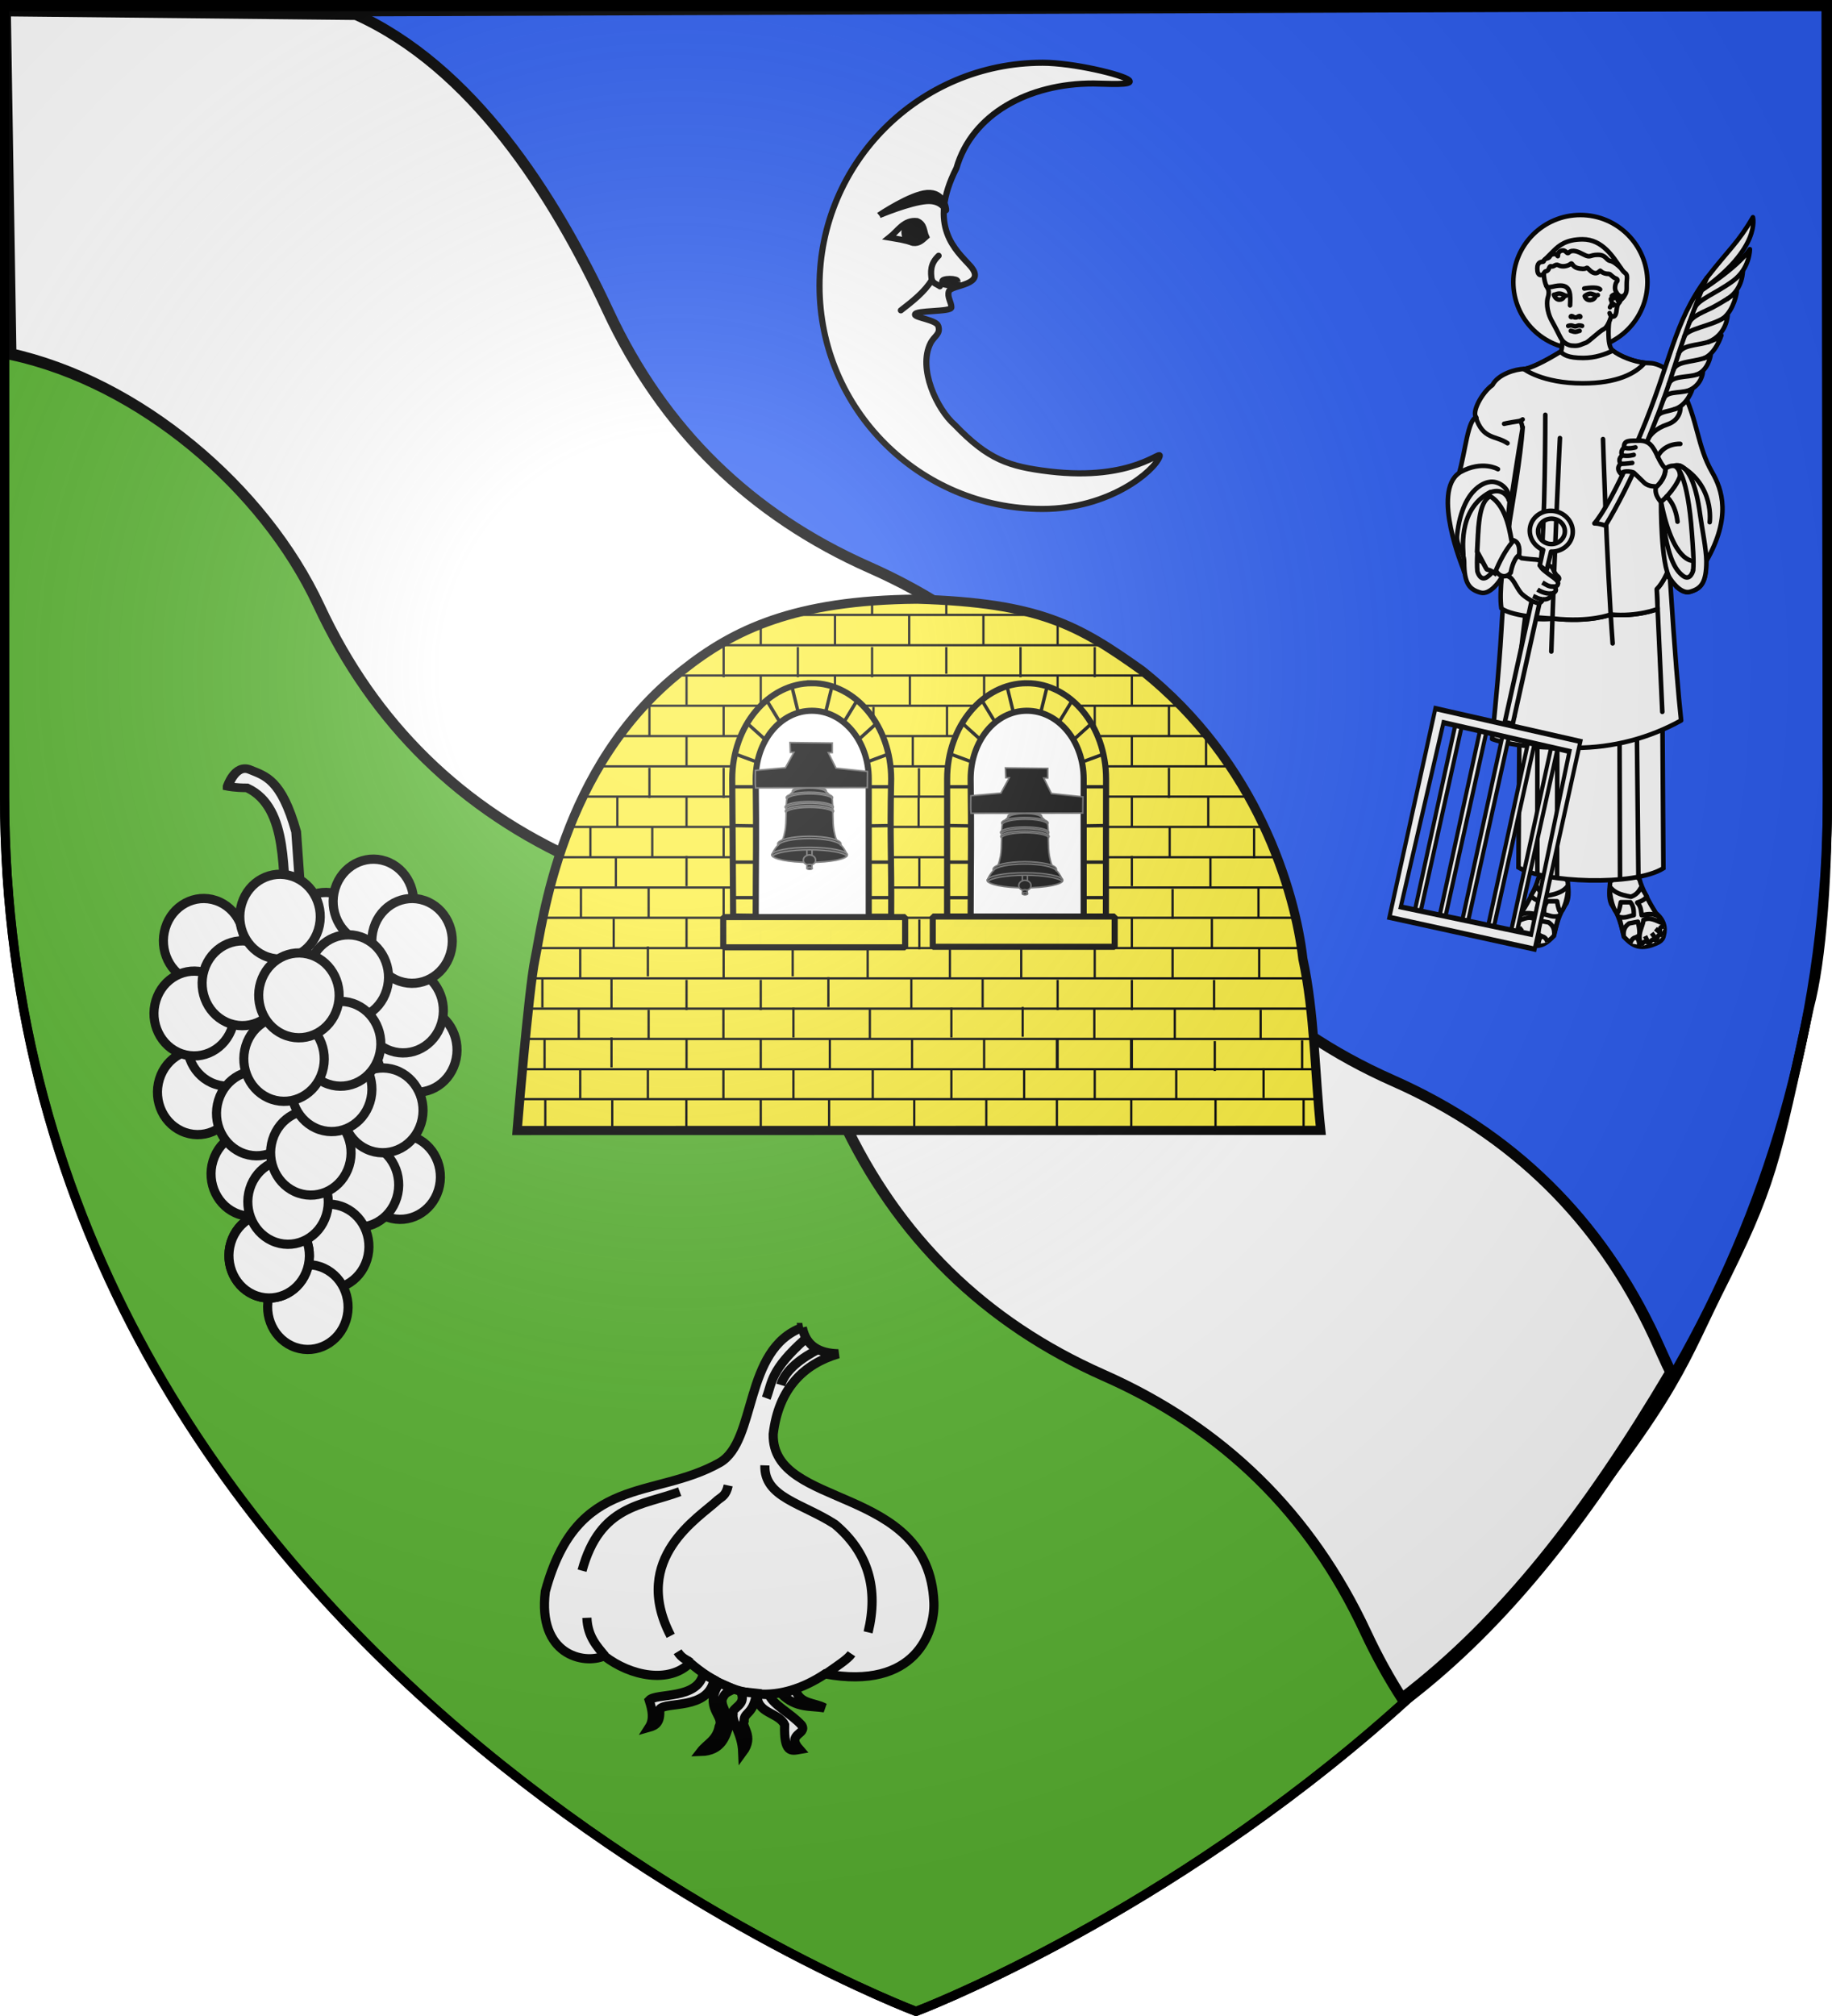 <svg xmlns="http://www.w3.org/2000/svg" xmlns:xlink="http://www.w3.org/1999/xlink" width="600" height="660" version="1.0"><desc>Flag of Canton of Valais (Wallis)</desc><defs><radialGradient xlink:href="#b" id="l" cx="221.445" cy="226.331" r="300" fx="221.445" fy="226.331" gradientTransform="matrix(1.353 0 0 1.349 -77.63 -85.747)" gradientUnits="userSpaceOnUse"/><linearGradient id="b"><stop offset="0" style="stop-color:white;stop-opacity:.314"/><stop offset=".19" style="stop-color:white;stop-opacity:.251"/><stop offset=".6" style="stop-color:#6b6b6b;stop-opacity:.125"/><stop offset="1" style="stop-color:black;stop-opacity:.125"/></linearGradient><pattern id="g" width="10" height="10" patternTransform="scale(10)" patternUnits="userSpaceOnUse"><circle cx="2.567" cy=".81" r=".15" style="fill:#000;stroke:none"/><circle cx="3.048" cy="2.33" r=".15" style="fill:#000;stroke:none"/><circle cx="4.418" cy="2.415" r=".15" style="fill:#000;stroke:none"/><circle cx="1.844" cy="3.029" r=".15" style="fill:#000;stroke:none"/><circle cx="6.08" cy="1.363" r=".15" style="fill:#000;stroke:none"/><circle cx="5.819" cy="4.413" r=".15" style="fill:#000;stroke:none"/><circle cx="4.305" cy="4.048" r=".15" style="fill:#000;stroke:none"/><circle cx="5.541" cy="3.045" r=".15" style="fill:#000;stroke:none"/><circle cx="4.785" cy="5.527" r=".15" style="fill:#000;stroke:none"/><circle cx="2.667" cy="5.184" r=".15" style="fill:#000;stroke:none"/><circle cx="7.965" cy="1.448" r=".15" style="fill:#000;stroke:none"/><circle cx="7.047" cy="5.049" r=".15" style="fill:#000;stroke:none"/><circle cx="4.34" cy=".895" r=".15" style="fill:#000;stroke:none"/><circle cx="7.125" cy=".34" r=".15" style="fill:#000;stroke:none"/><circle cx="9.553" cy="1.049" r=".15" style="fill:#000;stroke:none"/><circle cx="7.006" cy="2.689" r=".15" style="fill:#000;stroke:none"/><circle cx="8.909" cy="2.689" r=".15" style="fill:#000;stroke:none"/><circle cx="9.315" cy="4.407" r=".15" style="fill:#000;stroke:none"/><circle cx="7.82" cy="3.87" r=".15" style="fill:#000;stroke:none"/><circle cx="8.27" cy="5.948" r=".15" style="fill:#000;stroke:none"/><circle cx="7.973" cy="7.428" r=".15" style="fill:#000;stroke:none"/><circle cx="9.342" cy="8.072" r=".15" style="fill:#000;stroke:none"/><circle cx="8.206" cy="9.315" r=".15" style="fill:#000;stroke:none"/><circle cx="9.682" cy="9.475" r=".15" style="fill:#000;stroke:none"/><circle cx="9.688" cy="6.186" r=".15" style="fill:#000;stroke:none"/><circle cx="3.379" cy="6.296" r=".15" style="fill:#000;stroke:none"/><circle cx="2.871" cy="8.204" r=".15" style="fill:#000;stroke:none"/><circle cx="4.59" cy="8.719" r=".15" style="fill:#000;stroke:none"/><circle cx="3.181" cy="9.671" r=".15" style="fill:#000;stroke:none"/><circle cx="5.734" cy="7.315" r=".15" style="fill:#000;stroke:none"/><circle cx="6.707" cy="6.513" r=".15" style="fill:#000;stroke:none"/><circle cx="5.73" cy="9.67" r=".15" style="fill:#000;stroke:none"/><circle cx="6.535" cy="8.373" r=".15" style="fill:#000;stroke:none"/><circle cx="4.37" cy="7.154" r=".15" style="fill:#000;stroke:none"/><circle cx=".622" cy="7.25" r=".15" style="fill:#000;stroke:none"/><circle cx=".831" cy="5.679" r=".15" style="fill:#000;stroke:none"/><circle cx="1.257" cy="8.519" r=".15" style="fill:#000;stroke:none"/><circle cx="1.989" cy="6.877" r=".15" style="fill:#000;stroke:none"/><circle cx=".374" cy="3.181" r=".15" style="fill:#000;stroke:none"/><circle cx="1.166" cy="1.664" r=".15" style="fill:#000;stroke:none"/><circle cx="1.151" cy=".093" r=".15" style="fill:#000;stroke:none"/><circle cx="1.151" cy="10.093" r=".15" style="fill:#000;stroke:none"/><circle cx="1.302" cy="4.451" r=".15" style="fill:#000;stroke:none"/><circle cx="3.047" cy="3.763" r=".15" style="fill:#000;stroke:none"/></pattern><filter id="h" width="1.18" height="1.362" x="-.09" y="-.181"><feGaussianBlur stdDeviation=".494"/></filter></defs><g style="display:inline"><path d="M300 658.5s298.5-112.436 298.5-398.182V1.5H1.5v258.818C1.5 546.064 300 658.5 300 658.5z" style="fill:#5ab532;fill-opacity:1;fill-rule:evenodd;stroke:#000;stroke-width:3;stroke-linecap:butt;stroke-linejoin:miter;stroke-miterlimit:4;stroke-opacity:1;stroke-dasharray:none"/><path d="m1.5 4.302 596.547-2.257.385 246.6c.507 37.861-1.877 66.11-5.836 80.991-11.197 51.536-12.141 58.361-30.215 94.13-12.658 25.725-14.448 35.355-63.618 95.156z" style="fill:#2b5df2;fill-opacity:1;fill-rule:evenodd;stroke:#000;stroke-width:3;stroke-linecap:butt;stroke-linejoin:bevel;stroke-miterlimit:4;stroke-opacity:1;stroke-dasharray:none;display:inline"/><g style="stroke:#000;stroke-width:4.615;stroke-miterlimit:4;stroke-opacity:1;stroke-dasharray:none;display:inline"><path d="m1.5 1.002-17.882 131.84c47.633 4.206 88.892 38.163 103.04 80.589 14.139 42.426 42.426 70.713 84.852 84.852 42.426 14.148 70.704 42.426 84.852 84.86 14.139 42.427 42.426 70.704 84.852 84.853 42.426 14.139 70.713 42.426 84.853 84.852q4.284 12.856 10.301 23.98c43.562-34.951 82.006-81.12 121.284-138.182-1.114-2.801-3.329-10.139-4.308-13.075-14.139-42.427-42.426-70.713-84.852-84.861-42.426-14.139-70.713-42.426-84.853-84.852-14.147-42.426-42.426-70.704-84.852-84.852-42.426-14.139-70.713-42.426-84.852-84.852-14.023-42.05-37.614-86.512-79.416-100.774L1.5 1.68v-.678" style="fill:#fff;fill-opacity:1;stroke:#000;stroke-width:4.615;stroke-miterlimit:4;stroke-opacity:1;stroke-dasharray:none" transform="matrix(.877 .116 .133 .874 .052 1.683)"/></g><g style="fill:#fff;stroke:#000;stroke-width:6.943;stroke-miterlimit:4;stroke-opacity:1;stroke-dasharray:none"><g style="fill:#fff;stroke:#000;stroke-width:5.969;stroke-miterlimit:4;stroke-opacity:1;stroke-dasharray:none"><path d="M305.3 189.648c-38.519 14.244-29.315 73.7-53.664 87.937-43.21 24.398-92.883 6.947-113.642 83.879-5.088 41.265 25.053 47.823 38.332 41.94 17.421 13.486 42.56 18.051 55.919 4.509 29.312 25.17 58.625 26.535 87.937 7.215 58.807 10.784 71.548-27.354 70.801-46.449-3.102-77.662-105.556-60.044-104.623-109.583 3.5-29.869 20.09-45.78 42.39-52.312-12.14-.306-20.909-4.83-23.45-17.136z" style="fill:#fff;stroke:#000;stroke-width:5.969;stroke-linecap:butt;stroke-linejoin:miter;stroke-miterlimit:4;stroke-opacity:1;stroke-dasharray:none" transform="translate(109.195 339.198)scale(.503)"/><path d="M225.48 296.525c-24.14 9.106-51.91 8.312-63.585 51.41M165.052 378.6c.443 12.186 6.549 18.534 11.725 24.803M224.128 400.697c2.555 4.184 5.787 5.181 8.342 6.99M319.957 415.58c8.221-5.725 15.137-10.204 17.362-13.53M348.142 388.07c6.81-28.125.4-51.843-21.646-70.35-21.503-13.838-46.206-17.482-45.547-38.331M219.618 390.325c-26.352-50.726 18.736-77.034 30.665-88.388 2.526-2.073 5.373-2.86 6.765-9.47M281.85 235.646c3.983-10.5 2.447-18.078 25.705-38.783M291.32 227.077c2.953-9.972 13.667-17.665 24.804-23.45M240.813 415.128c-3.7 16.943-30.72 12.236-35.175 17.137 2.041 6.316 3.305 12.46 0 17.587 3.973-1.117 7.524-2.918 6.765-11.725 3.838-5.245 31.498.818 35.4-19.166zM251.41 420.99c-10.834 16.558 3.593 20.885-.225 28.411-1.756 9.002-7.908 11.019-11.95 16.235 13.602-.368 16.229-10.019 18.264-16.686 1.117-6.645-7.065-13.797-3.608-18.94 1.38-2.967 4.259-3.684 6.764-4.96zM265.165 426.628c4.445 9.196-6.417 10.167-4.96 14.656-.61 6.174 5.826 12.424 6.313 24.803 7.895-10.628-1.21-16.503.902-20.293-.228-6.013 5.856-3.683 8.117-18.039zM275.988 428.206c-.993 12.847 14.064 11.787 17.813 20.068-.533 18.534 4.335 16.924 9.696 16.009-9.114-10.337 5.33-9.687 1.353-15.784-6.788-7.543-18.686-13.26-21.196-19.842zM291.772 428.206c9.728 9.457 18.733 7.484 27.96 9.02-6.555-3.646-16.117-2.136-18.941-12.177z" style="fill:#fff;stroke:#000;stroke-width:5.969;stroke-linecap:butt;stroke-linejoin:miter;stroke-miterlimit:4;stroke-opacity:1;stroke-dasharray:none" transform="translate(109.195 339.198)scale(.503)"/></g></g><g style="fill:#fff;stroke:#000;stroke-width:2.956;stroke-miterlimit:4;stroke-opacity:1;stroke-dasharray:none;display:inline"><path d="M783.942 599.635c-10.029-3.377-15.519-14.546-12.262-24.946s14.026-16.093 24.055-12.716 15.518 14.546 12.262 24.946c-3.253 10.387-14.002 16.082-24.024 12.727" style="fill:#fff;fill-opacity:1;fill-rule:evenodd;stroke:#000;stroke-width:4.316;stroke-linecap:round;stroke-linejoin:round;stroke-miterlimit:4;stroke-opacity:1;stroke-dasharray:none;stroke-dashoffset:0" transform="matrix(.69 0 0 .701 -408.481 -63.446)"/><path d="M783.942 599.635c-10.029-3.377-15.519-14.546-12.262-24.946s14.026-16.093 24.055-12.716 15.518 14.546 12.262 24.946c-3.253 10.387-14.002 16.082-24.024 12.727" style="fill:#fff;fill-opacity:1;fill-rule:evenodd;stroke:#000;stroke-width:4.316;stroke-linecap:round;stroke-linejoin:round;stroke-miterlimit:4;stroke-opacity:1;stroke-dasharray:none;stroke-dashoffset:0" transform="matrix(.69 0 0 .701 -412.953 -76.326)"/><path d="M783.942 599.635c-10.029-3.377-15.519-14.546-12.262-24.946s14.026-16.093 24.055-12.716 15.518 14.546 12.262 24.946c-3.253 10.387-14.002 16.082-24.024 12.727" style="fill:#fff;fill-opacity:1;fill-rule:evenodd;stroke:#000;stroke-width:4.316;stroke-linecap:round;stroke-linejoin:round;stroke-miterlimit:4;stroke-opacity:1;stroke-dasharray:none;stroke-dashoffset:0" transform="matrix(.69 0 0 .701 -438.308 -101.095)"/><path d="M783.942 599.635c-10.029-3.377-15.519-14.546-12.262-24.946s14.026-16.093 24.055-12.716 15.518 14.546 12.262 24.946c-3.253 10.387-14.002 16.082-24.024 12.727" style="fill:#fff;fill-opacity:1;fill-rule:evenodd;stroke:#000;stroke-width:4.316;stroke-linecap:round;stroke-linejoin:round;stroke-miterlimit:4;stroke-opacity:1;stroke-dasharray:none;stroke-dashoffset:0" transform="matrix(.69 0 0 .701 -478.292 -99.113)"/><path d="M783.942 599.635c-10.029-3.377-15.519-14.546-12.262-24.946s14.026-16.093 24.055-12.716 15.518 14.546 12.262 24.946c-3.253 10.387-14.002 16.082-24.024 12.727" style="fill:#fff;fill-opacity:1;fill-rule:evenodd;stroke:#000;stroke-width:4.316;stroke-linecap:round;stroke-linejoin:round;stroke-miterlimit:4;stroke-opacity:1;stroke-dasharray:none;stroke-dashoffset:0" transform="matrix(.69 0 0 .701 -422.705 -111.993)"/><path d="M783.942 599.635c-10.029-3.377-15.519-14.546-12.262-24.946s14.026-16.093 24.055-12.716 15.518 14.546 12.262 24.946c-3.253 10.387-14.002 16.082-24.024 12.727" style="fill:#fff;fill-opacity:1;fill-rule:evenodd;stroke:#000;stroke-width:4.316;stroke-linecap:round;stroke-linejoin:round;stroke-miterlimit:4;stroke-opacity:1;stroke-dasharray:none;stroke-dashoffset:0" transform="matrix(.69 0 0 .701 -410.028 -99.113)"/><path d="M783.942 599.635c-10.029-3.377-15.519-14.546-12.262-24.946s14.026-16.093 24.055-12.716 15.518 14.546 12.262 24.946c-3.253 10.387-14.002 16.082-24.024 12.727" style="fill:#fff;fill-opacity:1;fill-rule:evenodd;stroke:#000;stroke-width:4.316;stroke-linecap:round;stroke-linejoin:round;stroke-miterlimit:4;stroke-opacity:1;stroke-dasharray:none;stroke-dashoffset:0" transform="matrix(.69 0 0 .701 -480.242 -49.575)"/><path d="M783.942 599.635c-10.029-3.377-15.519-14.546-12.262-24.946s14.026-16.093 24.055-12.716 15.518 14.546 12.262 24.946c-3.253 10.387-14.002 16.082-24.024 12.727" style="fill:#fff;fill-opacity:1;fill-rule:evenodd;stroke:#000;stroke-width:4.316;stroke-linecap:round;stroke-linejoin:round;stroke-miterlimit:4;stroke-opacity:1;stroke-dasharray:none;stroke-dashoffset:0" transform="matrix(.69 0 0 .701 -470.49 -65.427)"/><path d="M783.942 599.635c-10.029-3.377-15.519-14.546-12.262-24.946s14.026-16.093 24.055-12.716 15.518 14.546 12.262 24.946c-3.253 10.387-14.002 16.082-24.024 12.727" style="fill:#fff;fill-opacity:1;fill-rule:evenodd;stroke:#000;stroke-width:4.316;stroke-linecap:round;stroke-linejoin:round;stroke-miterlimit:4;stroke-opacity:1;stroke-dasharray:none;stroke-dashoffset:0" transform="matrix(.69 0 0 .701 -481.385 -75.335)"/><path d="M293.523 386.72s2.25-7.888 6.752-5.733 9.452 3.12 13.954 21.368l1.8 29.186h-4.501c-1.752-13.954.84-37.425-12.153-44.3-3.601 0-5.852-.52-5.852-.52z" style="fill:#fff;fill-opacity:1;fill-rule:evenodd;stroke:#000;stroke-width:2.956;stroke-linecap:butt;stroke-linejoin:miter;stroke-miterlimit:4;stroke-opacity:1;stroke-dasharray:none" transform="matrix(1.083 0 0 .951 -243.313 -110.33)"/><path d="M783.942 599.635c-10.029-3.377-15.519-14.546-12.262-24.946s14.026-16.093 24.055-12.716 15.518 14.546 12.262 24.946c-3.253 10.387-14.002 16.082-24.024 12.727" style="fill:#fff;fill-opacity:1;fill-rule:evenodd;stroke:#000;stroke-width:4.316;stroke-linecap:round;stroke-linejoin:round;stroke-miterlimit:4;stroke-opacity:1;stroke-dasharray:none;stroke-dashoffset:0" transform="matrix(.69 0 0 .701 -430.91 -87.224)"/><path d="M783.942 599.635c-10.029-3.377-15.519-14.546-12.262-24.946s14.026-16.093 24.055-12.716 15.518 14.546 12.262 24.946c-3.253 10.387-14.002 16.082-24.024 12.727" style="fill:#fff;fill-opacity:1;fill-rule:evenodd;stroke:#000;stroke-width:4.316;stroke-linecap:round;stroke-linejoin:round;stroke-miterlimit:4;stroke-opacity:1;stroke-dasharray:none;stroke-dashoffset:0" transform="matrix(.69 0 0 .701 -465.614 -85.243)"/><path d="M783.942 599.635c-10.029-3.377-15.519-14.546-12.262-24.946s14.026-16.093 24.055-12.716 15.518 14.546 12.262 24.946c-3.253 10.387-14.002 16.082-24.024 12.727" style="fill:#fff;fill-opacity:1;fill-rule:evenodd;stroke:#000;stroke-width:4.316;stroke-linecap:round;stroke-linejoin:round;stroke-miterlimit:4;stroke-opacity:1;stroke-dasharray:none;stroke-dashoffset:0" transform="matrix(.69 0 0 .701 -453.271 -107.04)"/><path d="M783.942 599.635c-10.029-3.377-15.519-14.546-12.262-24.946s14.026-16.093 24.055-12.716 15.518 14.546 12.262 24.946c-3.253 10.387-14.002 16.082-24.024 12.727" style="fill:#fff;fill-opacity:1;fill-rule:evenodd;stroke:#000;stroke-width:4.316;stroke-linecap:round;stroke-linejoin:round;stroke-miterlimit:4;stroke-opacity:1;stroke-dasharray:none;stroke-dashoffset:0" transform="matrix(.69 0 0 .701 -413.928 -21.833)"/><path d="M783.942 599.635c-10.029-3.377-15.519-14.546-12.262-24.946s14.026-16.093 24.055-12.716 15.518 14.546 12.262 24.946c-3.253 10.387-14.002 16.082-24.024 12.727" style="fill:#fff;fill-opacity:1;fill-rule:evenodd;stroke:#000;stroke-width:4.316;stroke-linecap:round;stroke-linejoin:round;stroke-miterlimit:4;stroke-opacity:1;stroke-dasharray:none;stroke-dashoffset:0" transform="matrix(.69 0 0 .701 -427.581 -19.271)"/><path d="M783.942 599.635c-10.029-3.377-15.519-14.546-12.262-24.946s14.026-16.093 24.055-12.716 15.518 14.546 12.262 24.946c-3.253 10.387-14.002 16.082-24.024 12.727" style="fill:#fff;fill-opacity:1;fill-rule:evenodd;stroke:#000;stroke-width:4.316;stroke-linecap:round;stroke-linejoin:round;stroke-miterlimit:4;stroke-opacity:1;stroke-dasharray:none;stroke-dashoffset:0" transform="matrix(.69 0 0 .701 -419.612 -43.63)"/><path d="M783.942 599.635c-10.029-3.377-15.519-14.546-12.262-24.946s14.026-16.093 24.055-12.716 15.518 14.546 12.262 24.946c-3.253 10.387-14.002 16.082-24.024 12.727" style="fill:#fff;fill-opacity:1;fill-rule:evenodd;stroke:#000;stroke-width:4.316;stroke-linecap:round;stroke-linejoin:round;stroke-miterlimit:4;stroke-opacity:1;stroke-dasharray:none;stroke-dashoffset:0" transform="matrix(.69 0 0 .701 -462.688 -22.824)"/><path d="M783.942 599.635c-10.029-3.377-15.519-14.546-12.262-24.946s14.026-16.093 24.055-12.716 15.518 14.546 12.262 24.946c-3.253 10.387-14.002 16.082-24.024 12.727" style="fill:#fff;fill-opacity:1;fill-rule:evenodd;stroke:#000;stroke-width:4.316;stroke-linecap:round;stroke-linejoin:round;stroke-miterlimit:4;stroke-opacity:1;stroke-dasharray:none;stroke-dashoffset:0" transform="matrix(.69 0 0 .701 -460.905 -42.64)"/><path d="M783.942 599.635c-10.029-3.377-15.519-14.546-12.262-24.946s14.026-16.093 24.055-12.716 15.518 14.546 12.262 24.946c-3.253 10.387-14.002 16.082-24.024 12.727" style="fill:#fff;fill-opacity:1;fill-rule:evenodd;stroke:#000;stroke-width:4.316;stroke-linecap:round;stroke-linejoin:round;stroke-miterlimit:4;stroke-opacity:1;stroke-dasharray:none;stroke-dashoffset:0" transform="matrix(.69 0 0 .701 -437.333 .955)"/><path d="M783.942 599.635c-10.029-3.377-15.519-14.546-12.262-24.946s14.026-16.093 24.055-12.716 15.518 14.546 12.262 24.946c-3.253 10.387-14.002 16.082-24.024 12.727" style="fill:#fff;fill-opacity:1;fill-rule:evenodd;stroke:#000;stroke-width:4.316;stroke-linecap:round;stroke-linejoin:round;stroke-miterlimit:4;stroke-opacity:1;stroke-dasharray:none;stroke-dashoffset:0" transform="matrix(.69 0 0 .701 -444.16 20.77)"/><path d="M783.942 599.635c-10.029-3.377-15.519-14.546-12.262-24.946s14.026-16.093 24.055-12.716 15.518 14.546 12.262 24.946c-3.253 10.387-14.002 16.082-24.024 12.727" style="fill:#fff;fill-opacity:1;fill-rule:evenodd;stroke:#000;stroke-width:4.316;stroke-linecap:round;stroke-linejoin:round;stroke-miterlimit:4;stroke-opacity:1;stroke-dasharray:none;stroke-dashoffset:0" transform="matrix(.69 0 0 .701 -456.837 3.927)"/><path d="M783.942 599.635c-10.029-3.377-15.519-14.546-12.262-24.946s14.026-16.093 24.055-12.716 15.518 14.546 12.262 24.946c-3.253 10.387-14.002 16.082-24.024 12.727" style="fill:#fff;fill-opacity:1;fill-rule:evenodd;stroke:#000;stroke-width:4.316;stroke-linecap:round;stroke-linejoin:round;stroke-miterlimit:4;stroke-opacity:1;stroke-dasharray:none;stroke-dashoffset:0" transform="matrix(.69 0 0 .701 -456.837 3.927)"/><path d="M783.942 599.635c-10.029-3.377-15.519-14.546-12.262-24.946s14.026-16.093 24.055-12.716 15.518 14.546 12.262 24.946c-3.253 10.387-14.002 16.082-24.024 12.727" style="fill:#fff;fill-opacity:1;fill-rule:evenodd;stroke:#000;stroke-width:4.316;stroke-linecap:round;stroke-linejoin:round;stroke-miterlimit:4;stroke-opacity:1;stroke-dasharray:none;stroke-dashoffset:0" transform="matrix(.69 0 0 .701 -450.651 -13.667)"/><path d="M783.942 599.635c-10.029-3.377-15.519-14.546-12.262-24.946s14.026-16.093 24.055-12.716 15.518 14.546 12.262 24.946c-3.253 10.387-14.002 16.082-24.024 12.727" style="fill:#fff;fill-opacity:1;fill-rule:evenodd;stroke:#000;stroke-width:4.316;stroke-linecap:round;stroke-linejoin:round;stroke-miterlimit:4;stroke-opacity:1;stroke-dasharray:none;stroke-dashoffset:0" transform="matrix(.69 0 0 .701 -443.184 -29.76)"/><path d="M783.942 599.635c-10.029-3.377-15.519-14.546-12.262-24.946s14.026-16.093 24.055-12.716 15.518 14.546 12.262 24.946c-3.253 10.387-14.002 16.082-24.024 12.727" style="fill:#fff;fill-opacity:1;fill-rule:evenodd;stroke:#000;stroke-width:4.316;stroke-linecap:round;stroke-linejoin:round;stroke-miterlimit:4;stroke-opacity:1;stroke-dasharray:none;stroke-dashoffset:0" transform="matrix(.69 0 0 .701 -436.358 -50.566)"/><path d="M783.942 599.635c-10.029-3.377-15.519-14.546-12.262-24.946s14.026-16.093 24.055-12.716 15.518 14.546 12.262 24.946c-3.253 10.387-14.002 16.082-24.024 12.727" style="fill:#fff;fill-opacity:1;fill-rule:evenodd;stroke:#000;stroke-width:4.316;stroke-linecap:round;stroke-linejoin:round;stroke-miterlimit:4;stroke-opacity:1;stroke-dasharray:none;stroke-dashoffset:0" transform="matrix(.69 0 0 .701 -433.432 -65.427)"/><path d="M783.942 599.635c-10.029-3.377-15.519-14.546-12.262-24.946s14.026-16.093 24.055-12.716 15.518 14.546 12.262 24.946c-3.253 10.387-14.002 16.082-24.024 12.727" style="fill:#fff;fill-opacity:1;fill-rule:evenodd;stroke:#000;stroke-width:4.316;stroke-linecap:round;stroke-linejoin:round;stroke-miterlimit:4;stroke-opacity:1;stroke-dasharray:none;stroke-dashoffset:0" transform="matrix(.69 0 0 .701 -451.961 -60.473)"/><path d="M783.942 599.635c-10.029-3.377-15.519-14.546-12.262-24.946s14.026-16.093 24.055-12.716 15.518 14.546 12.262 24.946c-3.253 10.387-14.002 16.082-24.024 12.727" style="fill:#fff;fill-opacity:1;fill-rule:evenodd;stroke:#000;stroke-width:4.316;stroke-linecap:round;stroke-linejoin:round;stroke-miterlimit:4;stroke-opacity:1;stroke-dasharray:none;stroke-dashoffset:0" transform="matrix(.69 0 0 .701 -447.085 -81.28)"/></g><g style="stroke:#000;stroke-width:6.025;stroke-miterlimit:4;stroke-opacity:1;stroke-dasharray:none;display:inline"><path d="M334.944 267.052c121.44 0 220 98.56 220 220s-98.56 220-220 220c-66.173 0-110.313-37.506-115.424-51.521-3.29-9.019 25.269 24.644 109.018 14.507 39.54-4.786 59.984-11.572 92.814-45.732 17.82-15.468 36.686-55.76 24.094-80.692-3.707-7.34-10.183-8.832-7.67-16.982 1.865-6.046 22.839-8.09 23.017-11.181.27-4.66-35.96-2.344-35.96-7.189 0-4.968 4.457-10.46 2.519-15.821-2.402-6.643-38.465-5.714-20.933-25.282 13.367-14.92 42.723-38.682 13.442-96.187-15.248-53.224-71.143-83.61-135.226-83.45-11.262.027-41.1 2.245-34.879-3.345 5.947-5.343 54.991-17.125 85.188-17.125" style="fill:#fff;fill-opacity:1;fill-rule:evenodd;stroke:#000;stroke-width:6.025;stroke-linecap:round;stroke-linejoin:round;stroke-miterlimit:4;stroke-opacity:1;stroke-dasharray:none;stroke-dashoffset:0" transform="matrix(-.332 0 0 .332 452.644 -68.12)"/><path d="M495.945 417.334s-30.628-20.624-47.096-21.855c-16.469-1.231-18.931 14.93-18.777 16.93s2.924-10.158 19.392-8.927c16.468 1.232 46.48 13.852 46.48 13.852z" style="fill:#000;fill-opacity:1;fill-rule:evenodd;stroke:#000;stroke-width:6.025;stroke-miterlimit:4;stroke-opacity:1;stroke-dasharray:none" transform="matrix(-.332 0 0 .332 452.644 -68.12)"/><path d="M486.095 439.497c-7.799 1.349-15.597 2.326-23.395 5.233-6 .767-9.293-2.98-12.928-6.156 2.491-5.338 1.32-12.246 8.927-15.391 12.936-1.537 18.927 9.66 27.396 16.314z" style="fill:none;stroke:#000;stroke-width:6.025;stroke-linecap:round;stroke-linejoin:miter;stroke-miterlimit:4;stroke-opacity:1;stroke-dasharray:none" transform="matrix(-.332 0 0 .332 452.644 -68.12)"/><path d="M320.746 435.65c0 4.32-4.11 7.83-9.193 7.848-5.084.02-9.23-3.457-9.276-7.779-.045-4.32 4.027-7.86 9.11-7.918 5.084-.058 9.267 3.387 9.358 7.708" style="fill:#000;fill-opacity:1;fill-rule:evenodd;stroke:#000;stroke-width:5.465;stroke-miterlimit:4;stroke-opacity:1;stroke-dasharray:none" transform="matrix(.332 0 0 .404 195.77 -99.885)"/><path d="M437.46 457.35c8.51 8.004 7.927 16.007 6.771 24.01 7.014 11.525 18.633 20.747 30.474 29.859" style="fill:none;stroke:#000;stroke-width:6.025;stroke-linecap:round;stroke-linejoin:miter;stroke-miterlimit:4;stroke-opacity:1;stroke-dasharray:none" transform="matrix(-.332 0 0 .332 452.644 -68.12)"/><path d="M355.53 483.977c0 .932-3.63 1.688-8.121 1.693-4.49.004-8.153-.746-8.193-1.678s3.556-1.696 8.047-1.708c4.49-.013 8.185.73 8.265 1.662" style="fill:#000;fill-opacity:1;fill-rule:evenodd;stroke:#000;stroke-width:4.996;stroke-miterlimit:4;stroke-opacity:1;stroke-dasharray:none" transform="matrix(.332 0 0 .483 195.77 -141.428)"/><path d="M444.385 480.59c-1.335 4.204-6.013 5.149-8.157 6.927" style="fill:none;stroke:#000;stroke-width:6.025;stroke-linecap:round;stroke-linejoin:miter;stroke-miterlimit:4;stroke-opacity:1;stroke-dasharray:none" transform="matrix(-.332 0 0 .332 452.644 -68.12)"/></g><path d="M-357.756 187.196c-40.044.352-59.968 9.954-76.783 23.311-40.086 31.295-45.892 83.272-48.276 94.484-2.105 9.954-5.862 56.162-5.862 56.162l263.199-.046c-1.958-18.711-2.022-38.442-5.862-56.139-2.516-21.97-14.883-64.39-52.76-94.438-20.744-14.762-33.444-22.156-73.656-23.334zm34.99 28.369c17.252 4.023 21.839 14.013 22.804 25.701l.713 51.748h-44.874l-1.081-52.484c3.25-12.555 9.566-22.032 22.437-24.966zm-69.68 1.08c17.253 4.024 21.84 14.013 22.805 25.701l.736 51.748h-44.898l-1.08-52.46c3.25-12.555 9.565-22.056 22.437-24.989z" style="fill:#fcef3c;stroke:#000;stroke-width:3;stroke-linecap:butt;stroke-linejoin:miter;stroke-miterlimit:4;stroke-opacity:1;stroke-dasharray:none" transform="translate(658.046 8.956)"/><path d="M-471.139 261.763h55.978m45.585 0h25.256m44.093 0h55.608M-369.056 251.847h24.02m44.809 0h51.551m-217.715 0h52.01M-369.405 241.931h24.37m44.57 0h45.325m-207.99 0h48.319M-371.486 232.015h29.31m40.519 0h39.087m-192.62 0h43.93M-379.029 222.1h43.766m26.932 0h37.313m-176.322 0h42.412M-436.81 212.184h154.31M-423.246 202.268h127.443M-402.234 192.352h82.841M-475.203 271.679h60.042m45.585 0h24.779m45.285 0h58.868M-477.536 281.595h63.156m45.495 0h24.81m44.157 0h62.648M-479.528 291.51h65.148m44.804 0h25.494m45.285 0h64.73M-481.78 301.427h250.135M-483.941 311.342h253.768M-484.893 321.258h256.02M-485.933 331.174h258.01M-487.404 341.09h260.433M-487.404 350.874h260.433M-315.399 360.511h36.933m-158.915 0h37.193" style="fill:none;stroke:#000;stroke-width:.736px;stroke-linecap:butt;stroke-linejoin:miter;stroke-opacity:1" transform="translate(658.046 8.956)"/><path d="M216.964 325.185v13.435M382.094 325.185v13.435M415.12 325.185v13.435M183.938 325.185v13.435" style="fill:none;stroke:#000;stroke-width:1px;stroke-linecap:butt;stroke-linejoin:miter;stroke-opacity:1" transform="matrix(.736 0 0 .736 77.315 -8.002)"/><path d="M216.964 325.185v13.435M382.094 325.185v13.435M415.12 325.185v13.435M183.938 325.185v13.435" style="fill:none;stroke:#000;stroke-width:1px;stroke-linecap:butt;stroke-linejoin:miter;stroke-opacity:1" transform="matrix(.736 0 0 .736 77.315 12.025)"/><path d="M216.964 325.185v13.435M382.094 325.185v13.435" style="fill:none;stroke:#000;stroke-width:1px;stroke-linecap:butt;stroke-linejoin:miter;stroke-opacity:1" transform="matrix(.736 0 0 .736 77.315 31.272)"/><path d="M216.964 325.185v13.435M382.094 325.185v13.435" style="fill:none;stroke:#000;stroke-width:1px;stroke-linecap:butt;stroke-linejoin:miter;stroke-opacity:1" transform="matrix(.736 0 0 .736 77.315 51.298)"/><g style="stroke:#000"><path d="M216.964 325.185v13.435M382.094 325.185v13.435" style="fill:none;stroke:#000;stroke-width:1px;stroke-linecap:butt;stroke-linejoin:miter;stroke-opacity:1" transform="matrix(.736 0 0 .736 77.315 71.325)"/></g><path d="M-421.122 321.356v9.883M-299.646 321.356v9.883M-421.122 340.998v9.883" style="fill:none;stroke:#000;stroke-width:.736px;stroke-linecap:butt;stroke-linejoin:miter;stroke-opacity:1" transform="translate(658.046 8.956)"/><g style="stroke:#000"><path d="M382.094 325.185v13.2" style="fill:none;stroke:#000;stroke-width:1px;stroke-linecap:butt;stroke-linejoin:miter;stroke-opacity:1" transform="matrix(.736 0 0 .736 77.315 110.859)"/></g><path d="M216.964 324.36v14.26M249.99 325.185v13.435M382.094 325.185v13.435M349.068 325.185v13.435M316.042 325.185v11.9M283.016 325.185v13.435" style="fill:none;stroke:#000;stroke-width:1px;stroke-linecap:butt;stroke-linejoin:miter;stroke-opacity:1" transform="matrix(.736 0 0 .736 77.315 -27.509)"/><path d="M316.042 332.488v6.132M283.016 332.963v5.657" style="fill:none;stroke:#000;stroke-width:1px;stroke-linecap:butt;stroke-linejoin:miter;stroke-opacity:1" transform="matrix(.736 0 0 .736 77.315 -47.796)"/><path d="M235.349 288.375v9.586M268.375 284.526v13.435M367.453 286.89v11.071M334.427 284.526v13.435M301.4 284.526v13.435" style="fill:none;stroke:#000;stroke-width:1px;stroke-linecap:butt;stroke-linejoin:miter;stroke-opacity:1" transform="matrix(.736 0 0 .736 75.938 -8.002)"/><path d="M235.349 284.526v13.435M268.375 284.526v8.84M400.479 284.526v13.435M367.453 284.526v11.435M202.323 284.526v13.435" style="fill:none;stroke:#000;stroke-width:1px;stroke-linecap:butt;stroke-linejoin:miter;stroke-opacity:1" transform="matrix(.736 0 0 .736 75.938 11.505)"/><path d="M400.479 284.526v13.435M433.505 284.526v13.435M202.323 284.526v13.435" style="fill:none;stroke:#000;stroke-width:1px;stroke-linecap:butt;stroke-linejoin:miter;stroke-opacity:1" transform="matrix(.736 0 0 .736 75.938 31.532)"/><path d="M400.479 284.526v13.435M202.323 284.526v13.435" style="fill:none;stroke:#000;stroke-width:1px;stroke-linecap:butt;stroke-linejoin:miter;stroke-opacity:1" transform="matrix(.736 0 0 .736 75.938 51.298)"/><path d="M400.479 284.526v13.435M202.323 284.526v13.435" style="fill:none;stroke:#000;stroke-width:1px;stroke-linecap:butt;stroke-linejoin:miter;stroke-opacity:1" transform="matrix(.736 0 0 .736 75.938 70.805)"/><path d="M235.349 288.526v9.435M400.479 284.526v13.435M367.453 286.526v11.435M202.323 284.526v13.435" style="fill:none;stroke:#000;stroke-width:1px;stroke-linecap:butt;stroke-linejoin:miter;stroke-opacity:1" transform="matrix(.736 0 0 .736 75.938 91.092)"/><g style="stroke:#000"><path d="M235.349 284.526v13.435M400.479 284.526v13.435M367.453 284.526v13.435M202.323 284.526v13.435" style="fill:none;stroke:#000;stroke-width:1px;stroke-linecap:butt;stroke-linejoin:miter;stroke-opacity:1" transform="matrix(.736 0 0 .736 75.938 111.379)"/></g><g style="stroke:#000"><path d="M235.349 284.526v13.435M400.479 284.526v13.435M367.453 284.526v13.435M202.323 284.526v13.435M235.349 311.026v13.435M202.249 311.026v13.435" style="fill:none;stroke:#000;stroke-width:1px;stroke-linecap:butt;stroke-linejoin:miter;stroke-opacity:1" transform="matrix(.736 0 0 .736 75.938 130.886)"/></g><g style="stroke:#000"><path d="M235.349 284.526v13.435M202.323 284.526v13.435M235.349 311.026v13.435M202.249 311.026v13.435" style="fill:none;stroke:#000;stroke-width:1px;stroke-linecap:butt;stroke-linejoin:miter;stroke-opacity:1" transform="matrix(-.736 0 0 .736 519.358 130.886)"/></g><path d="M-360.05 212.004v9.786M-335.74 212.242v9.787M-347.895 222.253v9.786M-371.968 222.49v9.787M-455.864 251.807v9.786M-444.423 261.579v9.786M-464.682 261.817v9.786M-456.34 271.589v9.786M-445.615 281.6v9.786M-467.78 281.838v9.786M-359.097 232.024v9.787M-357.078 242.511v9.787M-357.19 252.283v9.787M-348.372 261.817v9.786M-356.952 271.827v9.787M-348.372 281.6v9.786M-457.055 291.848v9.786M-445.853 300.905v9.786M-468.019 301.381v9.787M-457.77 311.392v9.786M-468.496 321.164v9.786M-445.615 321.64v9.787M-457.77 330.697v9.787M-479.698 331.412v9.787M-480.413 311.153v9.787M-468.019 341.184v9.787M-445.853 340.946v9.786M-479.46 350.718v9.786M-457.532 351.195v9.786M-356.952 292.086v9.787M-359.574 311.392v9.786M-359.336 331.412v9.787M-358.62 350.718v9.786M-386.745 310.915v9.787M-398.424 300.905v9.786M-398.185 320.925v9.787M-386.268 331.174v9.786M-386.507 350.956v9.787M-398.185 340.946v9.786M-386.03 294.552v6.844M-373.875 301.858v9.787M-373.16 321.164v9.786M-336.217 311.153v9.787M-335.74 330.936v9.786M-335.025 350.718v9.786M-262.331 252.045v9.786M-261.616 271.589v9.786M-261.14 291.848v9.786M-260.425 311.868v9.787M-260.186 331.889v9.786M-259.948 350.718v9.786M-274.963 261.817v9.786M-274.01 282.076v9.786M-274.01 301.381v9.787M-273.295 321.164v9.786M-272.818 341.184v9.787M-245.886 281.6v9.786M-245.647 301.381v9.787M-245.17 321.64v9.787M-244.217 340.708v9.786M-231.585 331.65v9.787M-231.109 350.718v9.786M-247.316 262.294v9.786M-346.942 301.858v9.787M-323.585 301.62v9.786M-335.263 292.604v8.315M-346.465 320.925v9.787M-323.108 320.687v9.786M-372.206 340.946v9.786M-346.465 341.184v9.787M-322.631 341.184v9.787" style="fill:none;stroke:#000;stroke-width:.736px;stroke-linecap:butt;stroke-linejoin:miter;stroke-opacity:1" transform="translate(658.046 8.956)"/><g style="stroke:#000;stroke-width:2;stroke-miterlimit:4;stroke-opacity:1;stroke-dasharray:none"><path d="M-392.131 214.71c-14.376 0-26.105 14.1-26.105 31.349l.306 45.005 7.383.108c.032-20.945.258-24.188 0-45.113 0-12.372 8.109-22.331 18.416-22.331s18.608 9.962 18.608 22.33v45.114h7.341c.14-20.953-.456-24.174 0-45.113 0-17.252-11.573-31.35-25.95-31.35zm70.397 0c-14.376 0-26.115 14.1-26.115 31.349v45.113h7.699c.032-20.945.258-24.188 0-45.113 0-12.372 8.109-22.331 18.416-22.331s18.6 9.962 18.6 22.33v45.114h7.278l.062-45.113c0-17.252-11.564-31.35-25.94-31.35z" style="fill:#fcef3c;fill-opacity:1;fill-rule:evenodd;stroke:#000;stroke-width:2;stroke-linecap:butt;stroke-linejoin:miter;stroke-miterlimit:4;stroke-opacity:1;stroke-dasharray:none;display:inline" transform="translate(658.046 8.956)"/><path d="M-421.177 291.283h59.578v9.898h-59.578zM-352.557 291.107h59.579v9.899h-59.579z" style="opacity:.99;fill:#fcef3c;fill-opacity:1;fill-rule:nonzero;stroke:#000;stroke-width:2;stroke-linecap:round;stroke-linejoin:bevel;stroke-miterlimit:4;stroke-opacity:1;stroke-dasharray:none" transform="translate(658.046 8.956)"/></g><path d="M-418.305 284.918h7.739m-7.739-11.628h7.739m-7.739-11.98 7.739.124m-7.739-12.81h7.739m-6.876-10.798 7.427 2.74m-3.298-12.713 6.077 5.481m.33-12.945 4.312 7.101m3.823-12.016 2.132 8.72m30.674 60.724h-7.738m7.738-11.628h-7.738m7.738-11.98-7.738.124m7.738-12.81h-7.738m6.875-10.798-7.427 2.74m3.298-12.713-6.077 5.481m-.33-12.945-4.312 7.101m-3.823-12.016-2.132 8.72M-347.834 284.918h7.738m-7.738-11.628h7.738m-7.738-11.98 7.738.124m-7.738-12.81h7.738m-6.875-10.798 7.427 2.74m-3.299-12.713 6.078 5.481m.329-12.945 4.312 7.101m3.823-12.016 2.133 8.72m30.673 60.724h-7.738m7.738-11.628h-7.738m7.738-11.98-7.738.124m7.738-12.81h-7.738m6.875-10.798-7.427 2.74m3.298-12.713-6.077 5.481m-.329-12.945-4.312 7.101m-3.823-12.016-2.133 8.72" style="fill:none;stroke:#000;stroke-width:1.103;stroke-linecap:butt;stroke-linejoin:miter;stroke-miterlimit:4;stroke-opacity:1;stroke-dasharray:none" transform="translate(658.046 8.956)"/><g style="fill:#000;stroke:#606060;stroke-width:.68;stroke-miterlimit:4;stroke-opacity:1;stroke-dasharray:none"><path d="M442.76 485.437c0 23.926-100.683 43.32-224.884 43.32S-7.008 509.364-7.008 485.438c0-23.925 100.684-43.32 224.884-43.32s224.885 19.395 224.885 43.32z" style="fill:#000;fill-opacity:1;stroke:#606060;stroke-width:8.918;stroke-miterlimit:4;stroke-opacity:1;stroke-dasharray:none" transform="matrix(.055 0 0 .057 253.176 252.197)"/><g style="fill:#000;stroke:#606060;stroke-width:8.749;stroke-miterlimit:4;stroke-opacity:1;stroke-dasharray:none"><g style="fill:#000;stroke:#606060;stroke-width:8.749;stroke-miterlimit:4;stroke-opacity:1;stroke-dasharray:none"><path d="m262.927 560.44-.136 18.722c0 2.647 2.415 4.778 5.415 4.778h18.475c3 0 5.415-2.131 5.415-4.778l-.18-18.544c12.043-5.4 20.566-11.673 20.566-25.925 0-14.012-8.239-22.112-20.26-27.944l-.126-96.602c0-2.647-2.415-4.778-5.415-4.778h-18.475c-3 0-5.415 2.13-5.415 4.778l-.057 97.047c-12.026 5.293-20.33 13.432-20.33 27.499 0 14.217 8.347 20.254 20.523 25.746z" style="fill:#000;fill-opacity:1;stroke:#606060;stroke-width:8.749;stroke-miterlimit:4;stroke-opacity:1;stroke-dasharray:none" transform="matrix(.057 0 0 .057 249.294 251.132)"/><path d="M-144.286 229.977c0 6.007-8.156 10.876-18.217 10.876s-18.218-4.87-18.218-10.876c0-6.007 8.157-10.876 18.218-10.876s18.217 4.869 18.217 10.876z" style="fill:#000;fill-opacity:1;stroke:#606060;stroke-width:12.316;stroke-miterlimit:4;stroke-opacity:1;stroke-dasharray:none" transform="matrix(.047 0 0 .035 272.79 276.243)"/></g><path d="M262.88 506.975c13.394-4.421 19.722-2.73 29.405 0M262.88 560.975c13.394-4.421 19.722-2.73 29.405 0" style="fill:#000;stroke:#606060;stroke-width:8.749;stroke-linecap:butt;stroke-linejoin:miter;stroke-miterlimit:4;stroke-opacity:1;stroke-dasharray:none" transform="matrix(.057 0 0 .057 249.294 251.132)"/></g><g style="fill:#000;stroke:#606060;stroke-width:8.749;stroke-miterlimit:4;stroke-opacity:1;stroke-dasharray:none"><path d="M495.65 527.335c0-23.929-97.121-40.872-216.526-40.872-119.404 0-216.312 19.42-216.185 40.872 5.93-19.838 15.783-33.598 26.135-47.351l19.464-21.595c7.253-.09 9.955-9.282 14.082-15.625 9.028-18.022 12.42-38.019 16.479-56.981 9.564-56.779 3.32-115.398 8.977-173.563 1.473-4.66 1.036-12.165 3.587-16.217 17.785-22.112 30.345-32.034 43.183-42.606 3.9-3.21 6.457-7.9 14.149-9.476 20.076-4.79 53.798-9.128 70.47-8.938 16.672-.19 50.395 4.149 70.47 8.938 7.693 1.575 10.25 6.266 14.149 9.476 12.839 10.572 25.399 20.494 43.183 42.606 2.552 4.052 2.114 11.557 3.587 16.217 5.657 58.165-.586 116.784 8.977 173.563 4.06 18.962 7.452 38.959 16.479 56.981 4.127 6.343 6.83 15.535 14.083 15.625l19.464 21.595c10.351 13.753 19.991 29.99 25.793 47.35z" style="fill:#000;fill-opacity:1;fill-rule:evenodd;stroke:#606060;stroke-width:8.749;stroke-linecap:butt;stroke-linejoin:miter;stroke-miterlimit:4;stroke-opacity:1;stroke-dasharray:none" transform="matrix(.057 0 0 .057 249.202 249.921)"/><g style="fill:#000;stroke:#606060;stroke-width:8.749;stroke-miterlimit:4;stroke-opacity:1;stroke-dasharray:none"><path d="M66.316 533.348c-2.296-2.53-3.5-5.12-3.5-7.781 0-23.929 96.908-43.344 216.313-43.344s216.312 19.415 216.312 43.344c0 2.114-.789 4.186-2.25 6.219-18.347-20.21-106.662-35.563-212.781-35.563-108.844 0-199 16.146-214.094 37.125z" style="fill:#000;fill-opacity:1;stroke:#606060;stroke-width:8.749;stroke-miterlimit:4;stroke-opacity:1;stroke-dasharray:none;display:inline" transform="matrix(.057 0 0 .057 249.202 249.921)"/><path d="M277.665 219.237c-76.485 0-138.56 14.067-138.56 31.416 0 2.612 1.413 5.163 4.065 7.59 5.174-16.266 64.01-29.12 135.738-29.12 69.099 0 126.229 11.922 134.95 27.338 1.55-1.881 2.366-3.826 2.366-5.808 0-17.349-62.075-31.416-138.56-31.416z" style="fill:#000;fill-opacity:1;stroke:#606060;stroke-width:8.749;stroke-miterlimit:4;stroke-opacity:1;stroke-dasharray:none" transform="matrix(.057 0 0 .057 249.202 249.921)"/><path d="M279.165 242.512c-76.609 0-138.785 14.066-138.785 31.414 0 2.613 1.415 5.164 4.071 7.59 5.183-16.265 64.115-29.118 135.96-29.118 69.21 0 126.433 11.92 135.169 27.336 1.552-1.881 2.37-3.825 2.37-5.808 0-17.348-62.176-31.414-138.785-31.414zM278.999 164.957c-73.627 0-133.382 14.085-133.382 31.456 0 2.616 1.36 5.17 3.912 7.6 4.981-16.287 61.619-29.156 130.667-29.156 66.517 0 121.512 11.936 129.908 27.372 1.492-1.884 2.277-3.83 2.277-5.816 0-17.37-59.755-31.456-133.382-31.456zM280.535 132.776c-52.577 0-99.321 11.755-99.321 26.25 0 1.799-.704 3.552.549 5.25 6.704-12.69 51.798-22.469 99.678-22.469 46.05 0 85.412 9.02 94.249 21 .645-1.233.095-2.5.095-3.781 0-14.495-42.673-26.25-95.25-26.25zM278.318 418.711c-100.342 0-181.764 19.48-181.764 43.481 0 2.236.688 4.42 2.051 6.566 13.269-20.883 88.719-36.915 179.713-36.915s166.475 16.032 179.743 36.915c1.364-2.145 2.052-4.33 2.052-6.566 0-24-81.453-43.48-181.795-43.48z" style="fill:#000;fill-opacity:1;stroke:#606060;stroke-width:8.749;stroke-miterlimit:4;stroke-opacity:1;stroke-dasharray:none" transform="matrix(.057 0 0 .057 249.202 249.921)"/></g></g><path d="m269.1 95.881.187 4.375h1.563l-3.75 6.844-13.375 1.177c-.017 3.132-.152 5.967.104 7.802l49.708-.104.073-7.21-14.01-1.477-3.438-6.907h1.782v-4.28z" style="fill:#000;stroke:#606060;stroke-width:.68;stroke-linecap:butt;stroke-linejoin:miter;stroke-miterlimit:4;stroke-opacity:1;stroke-dasharray:none" transform="matrix(.736 0 0 .736 60.657 172.516)"/></g><g style="fill:#000;stroke:#606060;stroke-width:.68;stroke-miterlimit:4;stroke-opacity:1;stroke-dasharray:none"><path d="M442.76 485.437c0 23.926-100.683 43.32-224.884 43.32S-7.008 509.364-7.008 485.438c0-23.925 100.684-43.32 224.884-43.32s224.885 19.395 224.885 43.32z" style="fill:#000;fill-opacity:1;stroke:#606060;stroke-width:8.918;stroke-miterlimit:4;stroke-opacity:1;stroke-dasharray:none" transform="matrix(.055 0 0 .057 323.732 260.51)"/><g style="fill:#000;stroke:#606060;stroke-width:8.749;stroke-miterlimit:4;stroke-opacity:1;stroke-dasharray:none"><g style="fill:#000;stroke:#606060;stroke-width:8.749;stroke-miterlimit:4;stroke-opacity:1;stroke-dasharray:none"><path d="m262.927 560.44-.136 18.722c0 2.647 2.415 4.778 5.415 4.778h18.475c3 0 5.415-2.131 5.415-4.778l-.18-18.544c12.043-5.4 20.566-11.673 20.566-25.925 0-14.012-8.239-22.112-20.26-27.944l-.126-96.602c0-2.647-2.415-4.778-5.415-4.778h-18.475c-3 0-5.415 2.13-5.415 4.778l-.057 97.047c-12.026 5.293-20.33 13.432-20.33 27.499 0 14.217 8.347 20.254 20.523 25.746z" style="fill:#000;fill-opacity:1;stroke:#606060;stroke-width:8.749;stroke-miterlimit:4;stroke-opacity:1;stroke-dasharray:none" transform="matrix(.057 0 0 .057 319.849 259.445)"/><path d="M-144.286 229.977c0 6.007-8.156 10.876-18.217 10.876s-18.218-4.87-18.218-10.876c0-6.007 8.157-10.876 18.218-10.876s18.217 4.869 18.217 10.876z" style="fill:#000;fill-opacity:1;stroke:#606060;stroke-width:12.316;stroke-miterlimit:4;stroke-opacity:1;stroke-dasharray:none" transform="matrix(.047 0 0 .035 343.346 284.557)"/></g><path d="M262.88 506.975c13.394-4.421 19.722-2.73 29.405 0M262.88 560.975c13.394-4.421 19.722-2.73 29.405 0" style="fill:#000;stroke:#606060;stroke-width:8.749;stroke-linecap:butt;stroke-linejoin:miter;stroke-miterlimit:4;stroke-opacity:1;stroke-dasharray:none" transform="matrix(.057 0 0 .057 319.849 259.445)"/></g><g style="fill:#000;stroke:#606060;stroke-width:8.749;stroke-miterlimit:4;stroke-opacity:1;stroke-dasharray:none"><path d="M495.65 527.335c0-23.929-97.121-40.872-216.526-40.872-119.404 0-216.312 19.42-216.185 40.872 5.93-19.838 15.783-33.598 26.135-47.351l19.464-21.595c7.253-.09 9.955-9.282 14.082-15.625 9.028-18.022 12.42-38.019 16.479-56.981 9.564-56.779 3.32-115.398 8.977-173.563 1.473-4.66 1.036-12.165 3.587-16.217 17.785-22.112 30.345-32.034 43.183-42.606 3.9-3.21 6.457-7.9 14.149-9.476 20.076-4.79 53.798-9.128 70.47-8.938 16.672-.19 50.395 4.149 70.47 8.938 7.693 1.575 10.25 6.266 14.149 9.476 12.839 10.572 25.399 20.494 43.183 42.606 2.552 4.052 2.114 11.557 3.587 16.217 5.657 58.165-.586 116.784 8.977 173.563 4.06 18.962 7.452 38.959 16.479 56.981 4.127 6.343 6.83 15.535 14.083 15.625l19.464 21.595c10.351 13.753 19.991 29.99 25.793 47.35z" style="fill:#000;fill-opacity:1;fill-rule:evenodd;stroke:#606060;stroke-width:8.749;stroke-linecap:butt;stroke-linejoin:miter;stroke-miterlimit:4;stroke-opacity:1;stroke-dasharray:none" transform="matrix(.057 0 0 .057 319.757 258.235)"/><g style="fill:#000;stroke:#606060;stroke-width:8.749;stroke-miterlimit:4;stroke-opacity:1;stroke-dasharray:none"><path d="M66.316 533.348c-2.296-2.53-3.5-5.12-3.5-7.781 0-23.929 96.908-43.344 216.313-43.344s216.312 19.415 216.312 43.344c0 2.114-.789 4.186-2.25 6.219-18.347-20.21-106.662-35.563-212.781-35.563-108.844 0-199 16.146-214.094 37.125z" style="fill:#000;fill-opacity:1;stroke:#606060;stroke-width:8.749;stroke-miterlimit:4;stroke-opacity:1;stroke-dasharray:none;display:inline" transform="matrix(.057 0 0 .057 319.757 258.235)"/><path d="M277.665 219.237c-76.485 0-138.56 14.067-138.56 31.416 0 2.612 1.413 5.163 4.065 7.59 5.174-16.266 64.01-29.12 135.738-29.12 69.099 0 126.229 11.922 134.95 27.338 1.55-1.881 2.366-3.826 2.366-5.808 0-17.349-62.075-31.416-138.56-31.416z" style="fill:#000;fill-opacity:1;stroke:#606060;stroke-width:8.749;stroke-miterlimit:4;stroke-opacity:1;stroke-dasharray:none" transform="matrix(.057 0 0 .057 319.757 258.235)"/><path d="M279.165 242.512c-76.609 0-138.785 14.066-138.785 31.414 0 2.613 1.415 5.164 4.071 7.59 5.183-16.265 64.115-29.118 135.96-29.118 69.21 0 126.433 11.92 135.169 27.336 1.552-1.881 2.37-3.825 2.37-5.808 0-17.348-62.176-31.414-138.785-31.414zM278.999 164.957c-73.627 0-133.382 14.085-133.382 31.456 0 2.616 1.36 5.17 3.912 7.6 4.981-16.287 61.619-29.156 130.667-29.156 66.517 0 121.512 11.936 129.908 27.372 1.492-1.884 2.277-3.83 2.277-5.816 0-17.37-59.755-31.456-133.382-31.456zM280.535 132.776c-52.577 0-99.321 11.755-99.321 26.25 0 1.799-.704 3.552.549 5.25 6.704-12.69 51.798-22.469 99.678-22.469 46.05 0 85.412 9.02 94.249 21 .645-1.233.095-2.5.095-3.781 0-14.495-42.673-26.25-95.25-26.25zM278.318 418.711c-100.342 0-181.764 19.48-181.764 43.481 0 2.236.688 4.42 2.051 6.566 13.269-20.883 88.719-36.915 179.713-36.915s166.475 16.032 179.743 36.915c1.364-2.145 2.052-4.33 2.052-6.566 0-24-81.453-43.48-181.795-43.48z" style="fill:#000;fill-opacity:1;stroke:#606060;stroke-width:8.749;stroke-miterlimit:4;stroke-opacity:1;stroke-dasharray:none" transform="matrix(.057 0 0 .057 319.757 258.235)"/></g></g><path d="m269.1 95.881.187 4.375h1.563l-3.75 6.844-13.375 1.177c-.017 3.132-.152 5.967.104 7.802l49.708-.104.073-7.21-14.01-1.477-3.438-6.907h1.782v-4.28z" style="fill:#000;stroke:#606060;stroke-width:.68;stroke-linecap:butt;stroke-linejoin:miter;stroke-miterlimit:4;stroke-opacity:1;stroke-dasharray:none" transform="matrix(.736 0 0 .736 131.212 180.83)"/></g><g style="fill:#fff;stroke:#000;stroke-width:3.316;stroke-miterlimit:4;stroke-opacity:1;stroke-dasharray:none"><g style="fill:#fff;stroke:#000;stroke-width:1.594;stroke-miterlimit:4;stroke-opacity:1;stroke-dasharray:none"><g style="fill:#fff;stroke:#000;stroke-width:1.594;stroke-miterlimit:4;stroke-opacity:1;stroke-dasharray:none"><g style="fill:#fff;stroke:#000;stroke-width:1.594;stroke-miterlimit:4;stroke-opacity:1;stroke-dasharray:none"><path d="M357.976 621.529c-.778 3.022-3.212 7.79-5.714 11.667-2.702 2.23-3.47 5.027-2.695 7.743.41 2.154 2.26 2.654 4.15 3.371 5.104 1.69 7.438-.537 9.735-2.9.851-3.81 1.696-7.62 4.405-11.429 1.003-2.358.569-5.076.357-7.738l-6.547-5z" style="fill:#fff;fill-rule:evenodd;stroke:#000;stroke-width:1.594;stroke-linecap:butt;stroke-linejoin:miter;stroke-miterlimit:4;stroke-opacity:1;stroke-dasharray:none" transform="matrix(.941 0 0 .941 166.933 -297.197)"/><path d="M357.38 624.148c.786 1.192 1.272 2.444 3.572 3.333 4.22-.736 5.85-1.675 7.262-3.333.591 2.131-1.452 9.871-2.738 8.69-.438-.402-.952-3.452-.952-3.452h-3.334c-1.247 1.508-1.173 3.016-1.19 4.524 1.667.257 2.889 1.182 5.12.595l-1.549 5.952c-.06-2.06-.894-2.894-1.904-3.69l-3.096-.595c-1.353 5.7.284 4.106-.476 8.452h-.952c2.243-3.665-.497-6.97-.476-9.048-2.302-1.24-4.603.363-6.905 1.19l1.667-2.5c2.62-1.245 4.115-.614 5.833-.356.265-1.468.099-2.937 1.548-4.405-1.777-.548-2.826-1.278-3.334-2.143z" style="fill:#fff;fill-rule:evenodd;stroke:#000;stroke-width:1.594;stroke-linecap:butt;stroke-linejoin:round;stroke-miterlimit:4;stroke-opacity:1;stroke-dasharray:none" transform="matrix(.941 0 0 .941 166.933 -297.197)"/><path d="M359.525 640.842c-.702 1.332-1.9 2.66-1.934 3.769M354.643 644.148l1.428-2.976M351.509 643.16l2.272-3.04M349.698 640.87l2.773-2.256" style="fill:#fff;stroke:#000;stroke-width:1.594;stroke-linecap:butt;stroke-linejoin:miter;stroke-miterlimit:4;stroke-opacity:1;stroke-dasharray:none" transform="matrix(.941 0 0 .941 166.933 -297.197)"/></g><path d="M349.762 641.023c1.769-1.137 2.452 1.042 1.964 1.875M351.965 643.227c1.057-1.818 2.658-.188 2.602.775M354.733 643.912c1.057-1.818 2.658-.189 2.602.775M358.052 644.236c.328-4.146 2.785-2.371 3.156-.559M349.183 637.964c2.013-.607 2.071 1.676 1.373 2.343" style="fill:#fff;stroke:#000;stroke-width:1.594;stroke-linecap:butt;stroke-linejoin:miter;stroke-miterlimit:4;stroke-opacity:1;stroke-dasharray:none" transform="matrix(.941 0 0 .941 166.933 -297.197)"/></g><g style="fill:#fff;stroke:#000;stroke-width:1.594;stroke-miterlimit:4;stroke-opacity:1;stroke-dasharray:none"><g style="fill:#fff;stroke:#000;stroke-width:1.594;stroke-miterlimit:4;stroke-opacity:1;stroke-dasharray:none"><path d="M357.976 621.529c-.778 3.022-3.212 7.79-5.714 11.667-2.702 2.23-3.47 5.027-2.695 7.743.41 2.154 2.26 2.654 4.15 3.371 5.104 1.69 7.438-.537 9.735-2.9.851-3.81 1.696-7.62 4.405-11.429 1.003-2.358.569-5.076.357-7.738l-6.547-5z" style="fill:#fff;fill-rule:evenodd;stroke:#000;stroke-width:1.594;stroke-linecap:butt;stroke-linejoin:miter;stroke-miterlimit:4;stroke-opacity:1;stroke-dasharray:none" transform="matrix(-.941 0 0 .941 873.843 -296.88)"/><path d="M357.38 624.148c.786 1.192 1.272 2.444 3.572 3.333 4.22-.736 5.85-1.675 7.262-3.333.591 2.131-1.452 9.871-2.738 8.69-.438-.402-.952-3.452-.952-3.452h-3.334c-1.247 1.508-1.173 3.016-1.19 4.524 1.667.257 2.889 1.182 5.12.595l-1.549 5.952c-.06-2.06-.894-2.894-1.904-3.69l-3.096-.595c-1.353 5.7.284 4.106-.476 8.452h-.952c2.243-3.665-.497-6.97-.476-9.048-2.302-1.24-4.603.363-6.905 1.19l1.667-2.5c2.62-1.245 4.115-.614 5.833-.356.265-1.468.099-2.937 1.548-4.405-1.777-.548-2.826-1.278-3.334-2.143z" style="fill:#fff;fill-rule:evenodd;stroke:#000;stroke-width:1.594;stroke-linecap:butt;stroke-linejoin:round;stroke-miterlimit:4;stroke-opacity:1;stroke-dasharray:none" transform="matrix(-.941 0 0 .941 873.843 -296.88)"/><path d="M359.525 640.842c-.702 1.332-1.9 2.66-1.934 3.769M354.643 644.148l1.428-2.976M351.509 643.16l2.272-3.04M349.698 640.87l2.773-2.256" style="fill:#fff;stroke:#000;stroke-width:1.594;stroke-linecap:butt;stroke-linejoin:miter;stroke-miterlimit:4;stroke-opacity:1;stroke-dasharray:none" transform="matrix(-.941 0 0 .941 873.843 -296.88)"/></g><path d="M349.762 641.023c1.769-1.137 2.452 1.042 1.964 1.875M351.965 643.227c1.057-1.818 2.658-.188 2.602.775M354.733 643.912c1.057-1.818 2.658-.189 2.602.775M358.052 644.236c.328-4.146 2.785-2.371 3.156-.559M349.183 637.964c2.013-.607 2.071 1.676 1.373 2.343" style="fill:#fff;stroke:#000;stroke-width:1.594;stroke-linecap:butt;stroke-linejoin:miter;stroke-miterlimit:4;stroke-opacity:1;stroke-dasharray:none" transform="matrix(-.941 0 0 .941 873.843 -296.88)"/></g></g><path d="m268.783 825.565-.74 110.407c18.02 10.898 83.763 13.885 105.007.57l-.74-113.823z" style="fill:#fff;fill-rule:evenodd;stroke:#000;stroke-width:3.316;stroke-linecap:butt;stroke-linejoin:miter;stroke-miterlimit:4;stroke-opacity:1;stroke-dasharray:none" transform="matrix(.452 0 0 .452 376.164 -139.071)"/><path d="M281.724 833.532v106.86M296.166 838.758l-.176 104.245M353.823 836.412l1.11 105.89m-13.681-103.044.37 104.55" style="fill:#fff;stroke:#000;stroke-width:3.316;stroke-linecap:butt;stroke-linejoin:miter;stroke-miterlimit:4;stroke-opacity:1;stroke-dasharray:none" transform="matrix(.452 0 0 .452 376.164 -139.071)"/><path d="M264.294 511.991c0 26.797 21.8 48.597 48.596 48.597s48.597-21.8 48.597-48.597c0-26.796-21.801-48.596-48.597-48.596s-48.596 21.8-48.596 48.596z" style="fill:#fff;stroke:#000;stroke-width:3.316;stroke-miterlimit:4;stroke-opacity:1;stroke-dasharray:none" transform="matrix(.452 0 0 .452 376.164 -139.071)"/><path d="M256.529 750.68c-.795 8.379-.928 26.907-7.6 92.255 16.657 5.923 41.358 6.404 60.037 6.404 27.895 0 54.111-7.196 76.922-19.828-1.924-17.778-4.606-48.723-8.031-102.543-.792-1.08-1.49-2.615-2.105-4.492 0 0-2.944 7.338-7.535 11.928l.652 14.342s-14.238 5.854-34.068 4.019c0 0-14.689 5.876-41.496 2.938 0 0-12.266 1.835-20.344-1.837 1.188-9.318 1.983-15.056 1.983-15.056l-7.964-7.964s-.253 9.48 2.455 14.575c-2.757-2.23-11.571 4.407-12.906 5.259" style="fill:#fff;stroke:#000;stroke-width:3.316;stroke-linecap:round;stroke-linejoin:round;stroke-miterlimit:4;stroke-opacity:1;stroke-dasharray:none" transform="matrix(.452 0 0 .452 376.164 -139.071)"/><path d="M271.119 617.117c-3.708 47.368-19.046 106.652-15.486 131.16 8.079 6.466 37.672 7.426 37.672 7.426 26.807 2.937 41.496-2.938 41.496-2.938 19.83 1.835 34.068-4.02 34.068-4.02l-.652-14.341c4.59-4.591 7.535-11.928 7.535-11.928.615 1.877 1.313 3.412 2.105 4.492 0 0 7.161 11.392 14.321 9.364 7.906-2.24 11.843-6.335 11.843-22.034 18.453-32.223 11.61-52.018 4.27-64.723-10.743-18.59-10.192-37.18-21.76-60.04-8.125-16.057-18.727-18.912-24.19-18.912-8.63 0-21.008-4.722-26.302-9.318-4.178-3.627-2.4-20.29-2.4-20.29l-33.726 10.788s.028 9.73-1.377 10.604c-11.292 7.023-22.675 12.531-26.531 12.531-5.968 0-18.913 3.856-22.768 11.568-7.769 5.475-15.44 19.935-11.722 23.653-6.054.498-8.22 25.952-12.462 40.085-19.985 13.694 2.792 69.028 2.792 69.028 3.399 13.783 18.297 17.99 25.758-1.124 2.967-.568 9.555-55.692 17.516-101.031M368.869 748.746l3.388 74.525" style="fill:#fff;stroke:#000;stroke-width:3.316;stroke-linecap:round;stroke-linejoin:round;stroke-miterlimit:4;stroke-opacity:1;stroke-dasharray:none" transform="matrix(.452 0 0 .452 376.164 -139.071)"/><path d="M272.96 753.866c-2.143 16.806-5.57 45.26-7.931 72.71M298.078 624.972s-3.305 65.916-6.242 154.6M329.293 625.707s2.569 88.5 6.975 147.99M345.082 521.232c-.827 2.272-3.089 3.785-3.089 3.785-.236.845-.666 1.623-1.18 2.137-1.929 1.928-1.309 5.852-2.41 8.4s-3.098.895-3.098.895c-1.24 4.407-3.444 8.607-5.164 9.433-3.897 1.87-11.155 9.502-13.565 10.19-2.41.689-3.994 2.066-7.643 2.066-3.65 0-5.095-.689-7.092-1.997-3.18-2.083-3.786-5.577-9.433-15.63-4.631-8.245-3.65-15.423-3.167-17.007.482-1.583 1.446-4.888-.26-7.398-2.445-3.597-2.641-10.214-2.641-10.214l-.818-8.552 7.919-7.918c3.924-3.925 9.226-8.4 21.07-8.4 14.458 0 22.13 12.847 27.658 20.814z" style="fill:#fff;stroke:#000;stroke-width:3.316;stroke-linecap:round;stroke-linejoin:round;stroke-miterlimit:4;stroke-opacity:1;stroke-dasharray:none" transform="matrix(.452 0 0 .452 376.164 -139.071)"/><path d="M338.472 518.478c-1.087-2.262 0-5.853.62-6.472s1.378-2.066-.62-2.686c-1.996-.62-3.924-3.236-4.751-3.236-5.313 0-6.226-2.713-6.61-2.272-2.616 3-5.336 1.686-7.643-.62-3.392-3.391 0 0-6.954-.964-6.077-.842-5.1-4.756-6.679-3.443-2.117 1.762-6.197 2.41-8.744 1.033-2.338-1.264-3.374 1.446-5.371.757-1.673-.577-1.24 3.167-3.578 3.513-1.36.202-1.802 1.803-1.802 1.803-2.111 2.111-4.183.846-4.534-1.805-.813-6.114 2.017-6.747 3.718-6.747 1.497 0 .344-1.86 3.167-2.479 2.406-.528 1.674-2.018 3.477-2.788 2.984-1.275 4.028.791 4.373 1.136.343.344-.62-2.617 2.134-3.788 3.81-1.618 4.2 2.824 5.784 1.24 2.66-2.66 7.054-.61 10.81 1.377 5.118 2.708 4.245.207 10.26.207 6.058 0 5.92 3.786 8.812 4.338 2.352.447 5.347 2.76 7.83 5.253.972 1.4 1.989 2.767 3.118 3.56 1.653 1.16 1.498 3.139 1.267 5.301-.44 4.146.558 8.504-1.473 10.535-1.309 1.31-3.994 2.686-6.611-2.753" style="fill:#fff;stroke:#000;stroke-width:3.316;stroke-linecap:round;stroke-linejoin:round;stroke-miterlimit:4;stroke-opacity:1;stroke-dasharray:none" transform="matrix(.452 0 0 .452 376.164 -139.071)"/><path d="M315.705 516.642s9.134-1.698 11.475.643M305.423 528.852c.367-7.345.642-14.322-6.978-14.322-5.232 0-8.92 2.61-10.302.049M341.994 525.017c1.092-2.326-3.005-6.23-6.31-2.924M334.066 534.463s.357 1.535 1.24 1.985M311.79 536.942c0 .55 1.07.529 1.07.15 0-.27-.153-.507-.752-.507-.653 0-1.308 1.034-2.714 1.034s-2.06-1.034-2.714-1.034c-.599 0-.752.236-.752.507 0 .379 1.07.4 1.07-.15M312.354 547.305c-.624 0-1.919.734-3.213.734s-2.59-.734-3.213-.734M314.098 543.747c-1.106-.32-2.265-.551-3.318-.092-1.054.46-1.686.46-1.686.46s-.632 0-1.684-.46c-1.054-.46-2.213-.23-3.32.092" style="fill:#fff;stroke:#000;stroke-width:3.316;stroke-linecap:round;stroke-linejoin:round;stroke-miterlimit:4;stroke-opacity:1;stroke-dasharray:none" transform="matrix(.452 0 0 .452 376.164 -139.071)"/><path d="M301.464 521.598c-1.052-.545-2.774-1.625-5.038-1.158-1.117.23-1.992.685-2.706.75 0 0 .984 3.53 4.014 3.53s3.73-3.122 3.73-3.122M325.534 521.373s-.443.31-1.477.135M316.042 522.189c0-.272 2.647-2.013 4.483-1.783 1.131.141 2.818 1.037 3.532 1.102 0 0-.272 3.305-4.013 3.531-3.025.183-4.002-2.579-4.002-2.85M301.464 521.598c.452.235.813.384 1.112.277M336.988 528.465c.101-.33.083-1.056-.224-.07-.306.987.224.07.224.07M337.44 523.573c.448-.447 2.892-1.24 2.513 1.618M334.96 524.261c0 .964.758 1.343.758 2.858s-1.09 2.237-1.378 3.133M314.603 585.312c25.095 0 38.394-7.235 44.945-14.838-8.126-.81-18.252-4.846-23.148-8.869-5.256 2.637-12.76 5.346-21.43 5.346-11.385 0-14.437-2.548-16.433-4.544-11.293 7.023-22.676 12.531-26.532 12.531 0 0 13.22 10.374 42.598 10.374M430.186 498.648l.464 4.535s.362 13.826-11.022 20.803c0 0 4.958-3.304 6.611-4.957 0 0-1.837 12.853-9.732 19.095 0 0 2.421-1.365 3.075-2.02 0 0-.55 13.771-13.908 19.28 0 0 6.54-1.997 9.364-4.82 0 0-4.131 13.495-12.807 16.663 0 0 3.821-1.068 5.026-2.272 0 0-1.652 11.085-10.121 14.046 0 0 3.683-.861 4.476-1.653 0 0-.712 9.433-10.627 13.29 0 0 1.928-.506 3.03-1.056 0 0-3.49 11.52-12.716 14.413 0 0 2.847-.78 4.132-1.331 0 0 .516 9.1-9.434 12.417-8.262 2.754-12.707 7.57-14.028 10.72l-.431-3.697 22.652-68.51 7.987-19.417 2.754-6.71 12.807-11.674z" style="fill:#fff;stroke:#000;stroke-width:3.316;stroke-linecap:round;stroke-linejoin:round;stroke-miterlimit:4;stroke-opacity:1;stroke-dasharray:none" transform="matrix(.452 0 0 .452 376.164 -139.071)"/><path d="M435.694 488.182s.127 13.898-12.256 22.997c-12.437 9.139-25.32 13.383-27.762 19.714l-.744-3.427 3.57-8.172s28.103-17.341 37.192-31.112" style="fill:#fff;stroke:#000;stroke-width:3.316;stroke-linecap:round;stroke-linejoin:round;stroke-miterlimit:4;stroke-opacity:1;stroke-dasharray:none" transform="matrix(.452 0 0 .452 376.164 -139.071)"/><path d="M437.897 465.047s6.01 22.29-36.692 52.524l-2.702 1.723 6.07-10.456c15.973-20.656 22.276-24.844 33.324-43.791" style="fill:#fff;stroke:#000;stroke-width:3.316;stroke-linecap:round;stroke-linejoin:round;stroke-miterlimit:4;stroke-opacity:1;stroke-dasharray:none" transform="matrix(.452 0 0 .452 376.164 -139.071)"/><path d="M323.048 686.757s10.467-10.19 33.051-63.621c22.584-53.43 23.961-81.248 48.473-114.298 0 0-11.842 26.715-23.961 65.825s-31.672 84.276-49.575 113.746c0 0-4.131-1.652-7.988-1.652" style="fill:#fff;stroke:#000;stroke-width:3.316;stroke-linecap:round;stroke-linejoin:round;stroke-miterlimit:4;stroke-opacity:1;stroke-dasharray:none" transform="matrix(.452 0 0 .452 376.164 -139.071)"/><path d="M419.628 523.986s-6.426 4.039-11.384 6.61c-4.956 2.57-14.691 5.988-16.54 11.01M416.507 538.124c-9.272 5.784-26.337 7.681-28.24 13.2M405.674 555.384c-8.63 2.662-19.467 2.001-21.75 8.86M402.23 567.227c-9.363 2.892-19.936 2.123-21.996 8.643M397.136 579c-7.024 2.272-18.025.673-20.124 6.81M390.985 590.637c-7.62 2.065-15.64.266-17.785 6.156" style="fill:#fff;stroke:#000;stroke-width:3.316;stroke-linecap:round;stroke-linejoin:round;stroke-miterlimit:4;stroke-opacity:1;stroke-dasharray:none" transform="matrix(.452 0 0 .452 376.164 -139.071)"/><path d="M381.3 603.994c-6.886 2.341-11.322 1.674-13.22 6.557" style="fill:#fff;stroke:#000;stroke-width:3.316;stroke-linecap:round;stroke-linejoin:round;stroke-miterlimit:4;stroke-opacity:1;stroke-dasharray:none;filter:url(#h)" transform="matrix(.452 0 0 .452 376.164 -139.071)"/><path d="M394.453 720.87c-.728 9.138-3.58 15.203-11.583 12.044" style="fill:#fff;stroke:#000;stroke-width:3.316;stroke-linecap:round;stroke-linejoin:round;stroke-miterlimit:4;stroke-opacity:1;stroke-dasharray:none" transform="matrix(.452 0 0 .452 376.164 -139.071)"/><g style="fill:#fff;stroke:#000;stroke-width:3.316;stroke-miterlimit:4;stroke-opacity:1;stroke-dasharray:none"><path d="M135.88 692.572s7.955 4.558 11.017 48.29c.592 8.457 1.52 18.505.897 26.31v-.012s-1.998 7.994-7.323 3.998c-5.325-3.998-12.485-12.855-15.974-53.616 0 0-.368 46.087 6.701 55.727 0 0 7.161 11.392 14.322 9.364 7.905-2.24 11.842-6.335 11.842-22.033 0-8.355-3.488-25.797-4.59-34.06-5.65-42.372-18.95-35.062-18.95-35.062.732.14 1.438.472 2.058 1.094" style="fill:#fff;stroke:#000;stroke-width:3.316;stroke-linecap:round;stroke-linejoin:round;stroke-miterlimit:4;stroke-opacity:1;stroke-dasharray:none" transform="matrix(.452 0 0 .452 487.736 -160.015)"/><path d="M135.88 692.572c3.03 3.03 2.205 6.794 2.205 6.794-4.04 10.283-13.588 18.176-13.588 18.176s-5.141-4.773-3.672-10.65c0 0 6.978-5.507 6.978-13.587 0 0 3.19-2.379 6.021-1.831.73.141 1.436.476 2.056 1.098M147.632 760.14s-14.32 1.835-23.135-42.598" style="fill:#fff;stroke:#000;stroke-width:3.316;stroke-linecap:round;stroke-linejoin:round;stroke-miterlimit:4;stroke-opacity:1;stroke-dasharray:none" transform="matrix(.452 0 0 .452 487.736 -160.015)"/><path d="M128.51 713.693s6.452 4.951 7.921 18.172" style="fill:#fff;stroke:#000;stroke-width:3.316;stroke-linecap:round;stroke-linejoin:round;stroke-miterlimit:4;stroke-opacity:1;stroke-dasharray:none" transform="matrix(.452 0 0 .452 487.736 -160.015)"/><path d="M159.75 732.232s3.742-26.877-21.448-40.843" style="fill:none;stroke:#000;stroke-width:3.316;stroke-linecap:round;stroke-linejoin:round;stroke-miterlimit:4;stroke-opacity:1;stroke-dasharray:none" transform="matrix(.452 0 0 .452 487.736 -160.015)"/></g><path d="M374.46 647.005s-2.249-1.56-5.553-8.721c-3.306-7.16-6.034-11.722-13.634-11.43-6.06.234-11.169-.879-10.741 5.063 0 0-3.168 2.503-1.24 5.626 0 0-3.649 2.188-1.239 6.112 0 0-4.544 3.443 1.24 8.125-2.066-3.719 7.298-2.754 8.4-1.653 1.1 1.102 4.2 3.925 7.436 7.161 3.236 3.237 9.11 2.639 9.11 2.639 1.805-1.695 6.222-6.495 6.222-12.922" style="fill:#fff;stroke:#000;stroke-width:3.316;stroke-linecap:round;stroke-linejoin:round;stroke-miterlimit:4;stroke-opacity:1;stroke-dasharray:none" transform="matrix(.452 0 0 .452 376.164 -139.071)"/><path d="M350.453 642.966s-4.683.688-8.4.688M351.555 637.118s-3.58 1.25-8.263.424M352.793 631.704s-4.552 1.38-8.262.212M385.293 629.195s-11.29-.826-16.386 9.088M236.96 609.447c5.162 16.836 14.679 13.5 23.13 19.263M287.48 608.118s-.002 83.644-3.604 109.671M257.638 614.63s2.066-.583 10.878-1.96c0 0 1.795-.448 2.543-1.196M270.778 616.945s-.333-4.275-2.261-4.275M253.16 647.51s-11.267-6.701-27.241 2.125M282.919 718.85l-24.762 111.83 5.76 1.22 24.428-110.303" style="fill:#fff;stroke:#000;stroke-width:3.316;stroke-linecap:round;stroke-linejoin:round;stroke-miterlimit:4;stroke-opacity:1;stroke-dasharray:none" transform="matrix(.452 0 0 .452 376.164 -139.071)"/><g style="fill:#fff;stroke:#000;stroke-width:6.911;stroke-miterlimit:4;stroke-opacity:1;stroke-dasharray:none;display:inline"><path d="M316.487 505.4c-7.95 4.638-31.96-1.65-36.789 3.888-1.533 2.762-1.793 5.243 2.248 8.283-8.752-.786-8.012 7.736-2.078 11.66-5.132-1.114-5.294 9.4 4.633 14.204-2.925-.966-3.009 6.653 1.555 8.686 3.195.959 5.22 1.905 8.198 2.56 5.564 1.024 12.084 1.497 17.37 1.133 9.695-.447 23.682-9.882 31.589-8.93 22.716 4.926 55.497 9.211 82.456 9.07 16.761-17.458 14.111-35.228 27.097-54.504-40.894-2.236-89.824 14.361-106.394 11.798-19.825-11.47-20.053-14.286-27.345-14.584-8.158.584-11.784-2.213-17.097-2.823-2.957.7-9.231 5.715-15.013 5.577-4.467 0-5.957 2.803-3.358 5.901 6.35-1.282 26.978 1.664 32.928-1.919z" style="fill:#fff;stroke:#000;stroke-width:6.911;stroke-linecap:butt;stroke-linejoin:miter;stroke-miterlimit:4;stroke-opacity:1;stroke-dasharray:none;display:inline" transform="scale(-.217 .217)rotate(-37.769 -494.43 4540.72)"/><path d="M282.114 517.731c4.898 4.369 10.267 4.569 16.958 5.382M278.92 528.461c4.842 4.442 13.143 7.082 19.536 7.56M284.275 543.243c4.559 3.271 7.336 2.96 13.39 4.62" style="fill:#fff;stroke:#000;stroke-width:6.911;stroke-linecap:butt;stroke-linejoin:miter;stroke-miterlimit:4;stroke-opacity:1;stroke-dasharray:none" transform="scale(-.217 .217)rotate(-37.769 -494.43 4540.72)"/></g><path d="M291.72 677.655c-7.23-.124-13.715 4.607-15.187 11.562-1.485 7.018 2.604 14.014 9.375 16.782l-2.469 11.25 4.907 3.937 3.343-13.969c7.31.214 13.89-4.544 15.375-11.562 1.683-7.95-3.805-15.844-12.218-17.625a16.5 16.5 0 0 0-3.125-.375m-.156 5.719c5.356-.214 9.892 3.721 10.094 8.78.202 5.061-3.989 9.35-9.344 9.563s-9.891-3.722-10.093-8.78c-.204-5.06 3.988-9.349 9.343-9.563" style="fill:#fff;stroke:#000;stroke-width:3.316;stroke-linecap:round;stroke-linejoin:round;stroke-miterlimit:4;stroke-opacity:1;stroke-dasharray:none" transform="matrix(.452 0 0 .452 376.164 -139.071)"/><g style="fill:#fff;stroke:#000;stroke-width:3.509;stroke-miterlimit:4;stroke-opacity:1;stroke-dasharray:none" transform="matrix(.37 .081 -.103 .472 571.816 -145.699)"><path id="i" d="M-29.912 816.524V945.3h5.08l.564-128.776z" style="fill:#fff;fill-opacity:1;stroke:#000;stroke-width:3.509;stroke-linecap:butt;stroke-linejoin:miter;stroke-miterlimit:4;stroke-opacity:1;stroke-dasharray:none"/><use xlink:href="#i" id="j" width="744.094" height="1052.362" x="0" y="0" style="fill:#fff;fill-opacity:1;stroke:#000;stroke-width:3.509;stroke-miterlimit:4;stroke-opacity:1;stroke-dasharray:none" transform="translate(41.872 -.589)"/><use xlink:href="#j" id="k" width="744.094" height="1052.362" x="0" y="0" style="fill:#fff;fill-opacity:1;stroke:#000;stroke-width:3.509;stroke-miterlimit:4;stroke-opacity:1;stroke-dasharray:none" transform="translate(-19.984 .976)"/><use xlink:href="#k" width="744.094" height="1052.362" style="fill:#fff;fill-opacity:1;stroke:#000;stroke-width:3.509;stroke-miterlimit:4;stroke-opacity:1;stroke-dasharray:none" transform="translate(63.2 .8)"/><use xlink:href="#i" width="744.094" height="1052.362" style="fill:#fff;fill-opacity:1;stroke:#000;stroke-width:3.509;stroke-miterlimit:4;stroke-opacity:1;stroke-dasharray:none" transform="translate(64.71 1.32)"/><path d="m-50.157 953.556.352-144.886 128.584.777-.352 144.109zm7.703-8.55 115.242-.776-1.41-126.623-111.718-.777z" style="fill:#fff;fill-opacity:1;stroke:#000;stroke-width:3.509;stroke-linecap:butt;stroke-linejoin:miter;stroke-miterlimit:4;stroke-opacity:1;stroke-dasharray:none"/></g><g style="fill:#fff;stroke:#000;stroke-width:3.316;stroke-miterlimit:4;stroke-opacity:1;stroke-dasharray:none"><path d="M123.926 721.755c-.449-8.226 5.463-15.156 14.205-11.817 6.402 6.479 8.877 16.008 8.766 30.923.592 8.458 1.52 18.506.897 26.31v-.01s-1.998 7.993-7.323 3.997c-5.325-3.998-12.485-12.855-15.974-53.616 0 0-.368 46.087 6.701 55.727 0 0 7.161 11.392 14.322 9.364 7.905-2.24 11.842-6.335 11.842-22.033 0-8.355 6.18-11.733 5.08-19.996-4.244-36.395-23.17-38.05-23.17-38.05-6.3-1.442-15.615 4.515-14.115 12.872" style="fill:#fff;stroke:#000;stroke-width:3.316;stroke-linecap:round;stroke-linejoin:round;stroke-miterlimit:4;stroke-opacity:1;stroke-dasharray:none" transform="matrix(-.452 0 0 .452 550.656 -159.74)"/><path d="M157.993 755.965c-.618-1.544 5.38-32.888-19.515-46.117" style="fill:#fff;stroke:#000;stroke-width:3.316;stroke-linecap:round;stroke-linejoin:round;stroke-miterlimit:4;stroke-opacity:1;stroke-dasharray:none" transform="matrix(-.452 0 0 .452 550.656 -159.74)"/></g><g style="fill:#fff;stroke:#000;stroke-width:7.883;stroke-miterlimit:4;stroke-opacity:1;stroke-dasharray:none;display:inline"><g style="fill:#fff;stroke:#000;stroke-width:7.883;stroke-miterlimit:4;stroke-opacity:1;stroke-dasharray:none"><path d="M13.394 718.329C3.354 710.37.42 697.937.42 697.937c-.272-2.51 5.098-8.578 10.457-3.161 0 0 2.33 9.584 7.15 12.243 1.07 5.357.637 10.376-4.633 11.31" style="fill:#fff;stroke:#000;stroke-width:3.316;stroke-linecap:round;stroke-linejoin:round;stroke-miterlimit:4;stroke-opacity:1;stroke-dasharray:none" transform="matrix(.451 -.039 -.039 -.451 516.973 501.251)"/><path d="M1.801 1235.799c-11.267-1.601-61.184-17.068-91.24 2.208-.368 22.297 47.024 40.43 81.277 56.461 55.722-4.777 24.575.88 48.147-12.355-16.813-15.738-29.66-31.185-38.184-46.314z" class="fil3 str0" style="fill:#fff;stroke:#000;stroke-width:7.883;stroke-miterlimit:4;stroke-opacity:1;stroke-dasharray:none" transform="matrix(.073 .167 -.182 .08 719.972 78.406)"/></g></g></g></g><path d="M300 658.5s298.5-112.32 298.5-397.772V2.176H1.5v258.552C1.5 546.18 300 658.5 300 658.5" style="opacity:1;fill:url(#l);fill-opacity:1;fill-rule:evenodd;stroke:none;stroke-width:1px;stroke-linecap:butt;stroke-linejoin:miter;stroke-opacity:1"/><path d="M300 658.5S1.5 546.18 1.5 260.728V2.176h597v258.552C598.5 546.18 300 658.5 300 658.5z" style="opacity:1;fill:none;fill-opacity:1;fill-rule:evenodd;stroke:#000;stroke-width:3;stroke-linecap:butt;stroke-linejoin:miter;stroke-miterlimit:4;stroke-dasharray:none;stroke-opacity:1"/></svg>